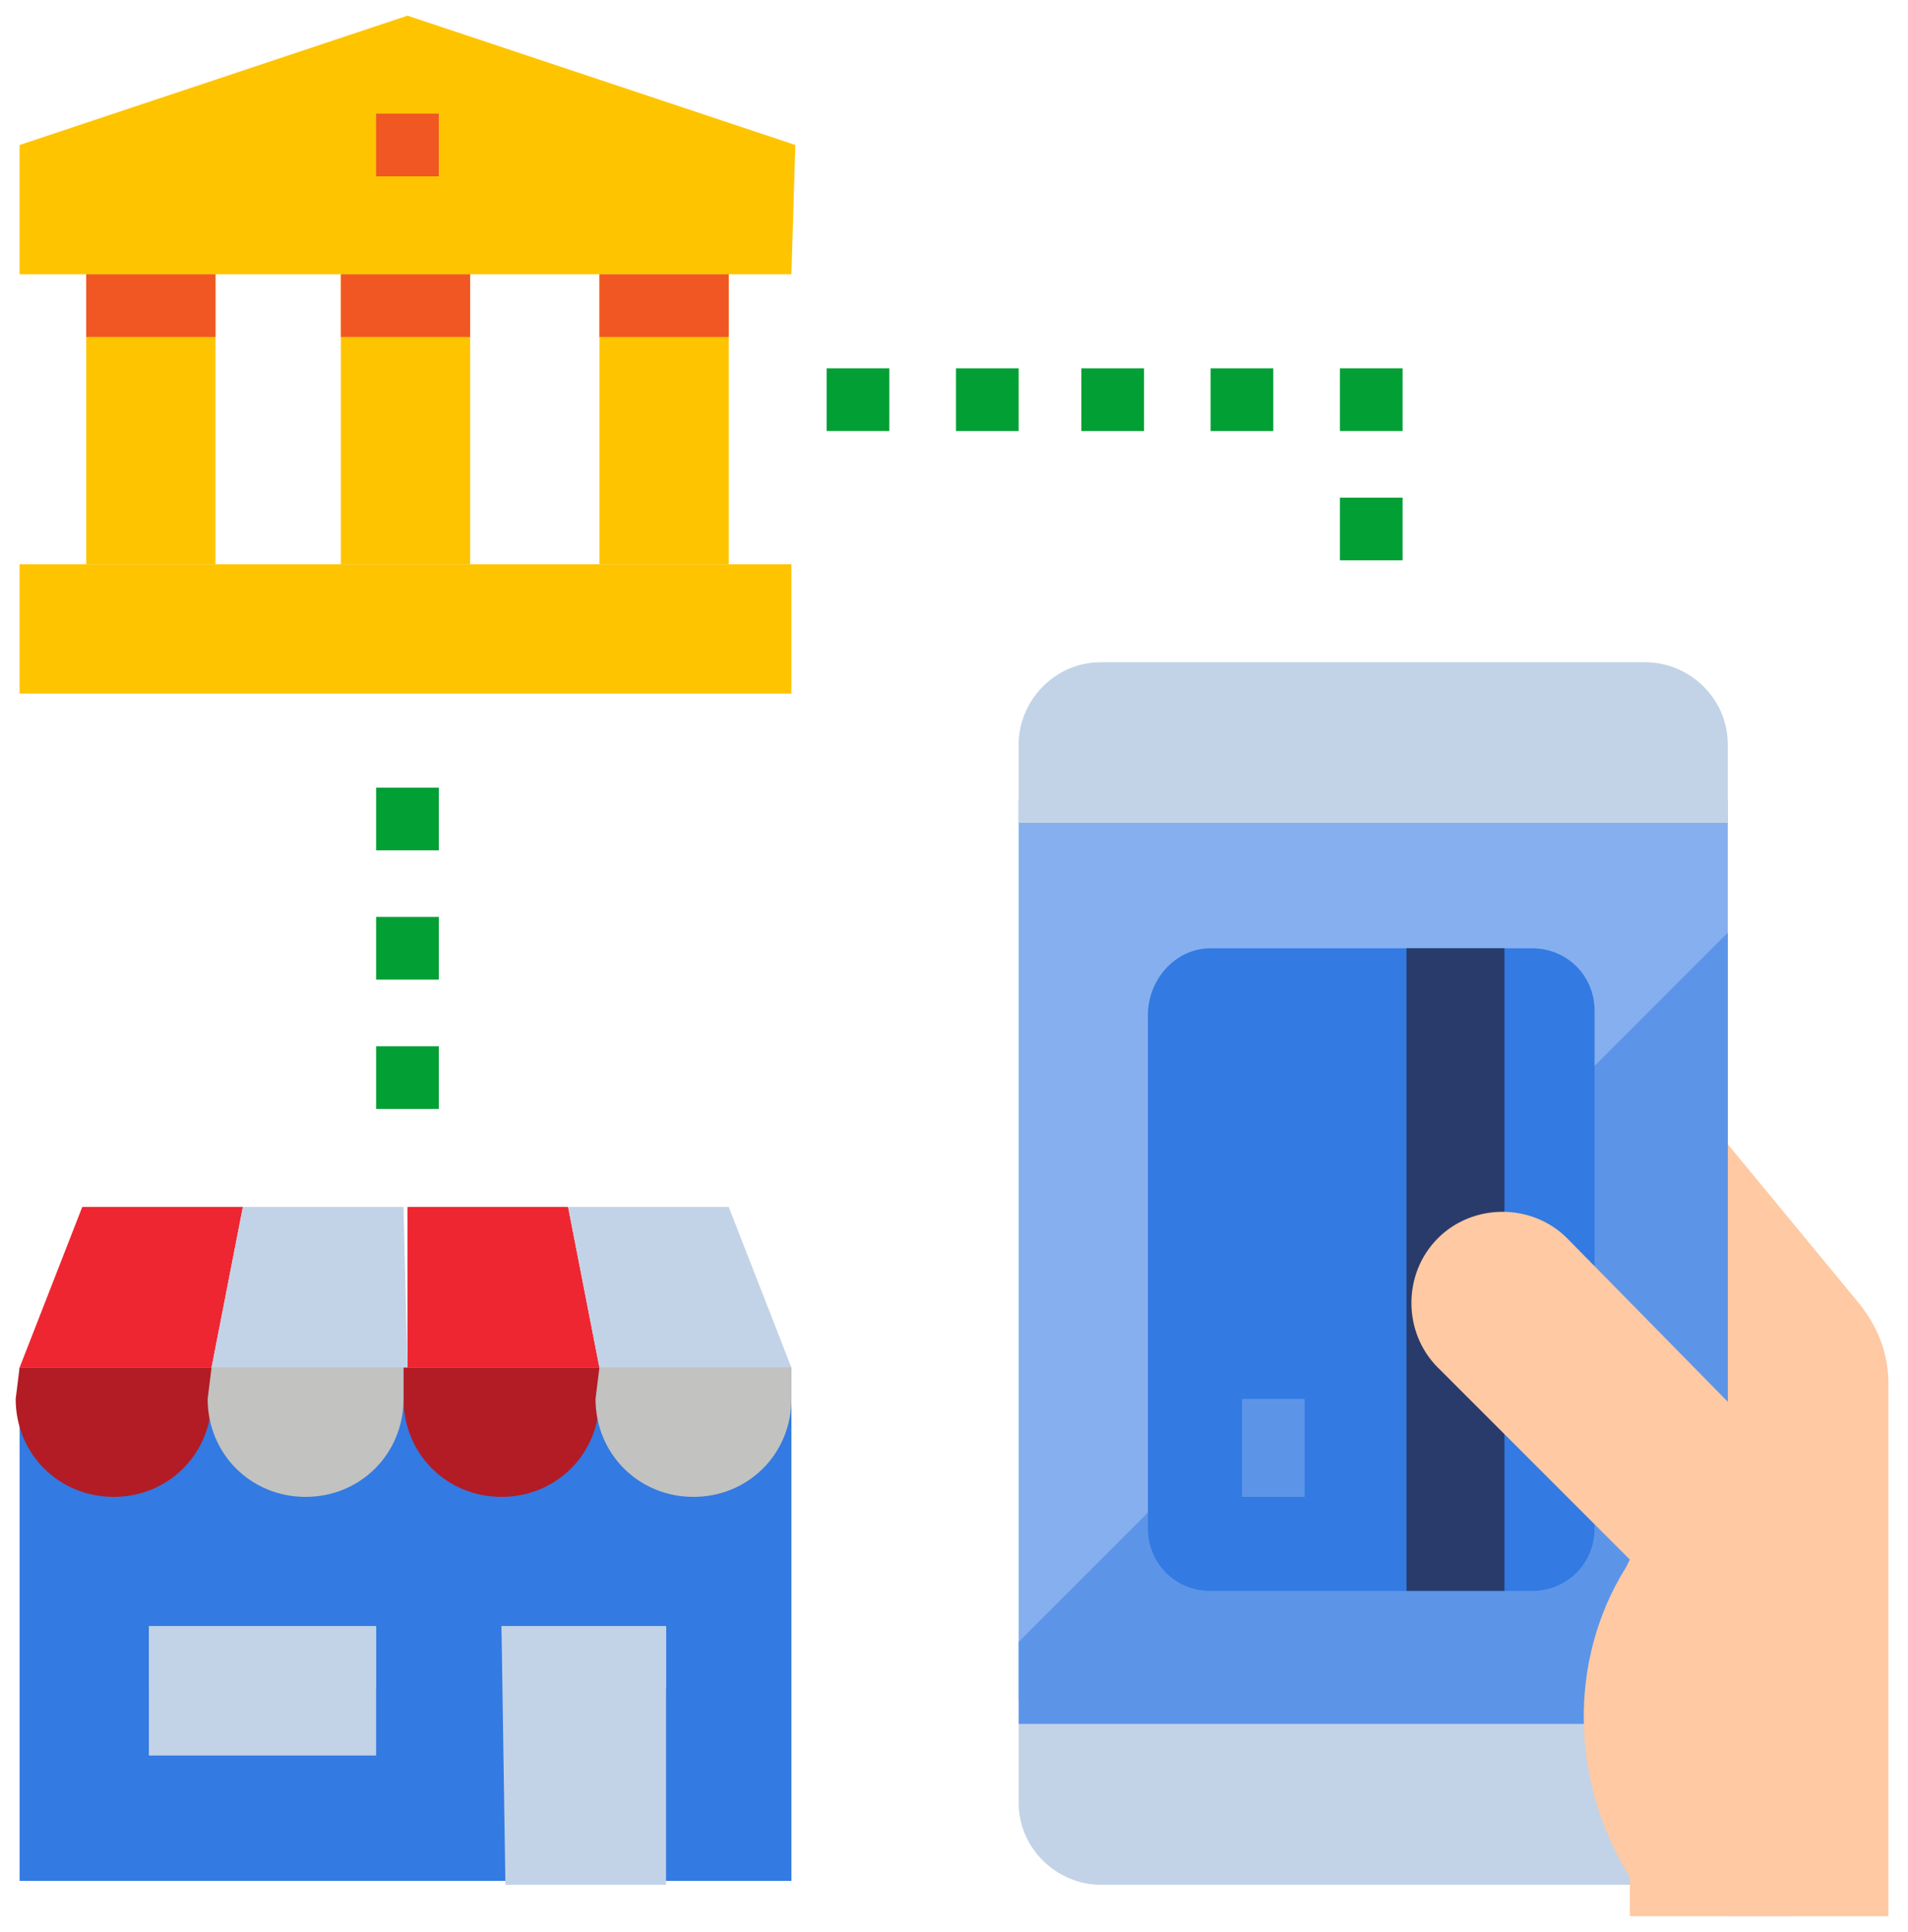 <?xml version="1.0" encoding="utf-8"?>
<!-- Generator: Adobe Illustrator 25.2.1, SVG Export Plug-In . SVG Version: 6.00 Build 0)  -->
<svg version="1.1" id="Layer_1" xmlns="http://www.w3.org/2000/svg" xmlns:xlink="http://www.w3.org/1999/xlink" x="0px" y="0px"
	 width="48.7px" height="49.3px" viewBox="0 0 48.7 49.3" style="enable-background:new 0 0 48.7 49.3;" xml:space="preserve">
<style type="text/css">
	.st0{fill:#85AFEE;}
	.st1{fill:#FEC9A3;}
	.st2{fill:#C2D3E7;}
	.st3{fill:#5C95E8;}
	.st4{fill:#337AE2;}
	.st5{fill:#293B6B;}
	.st6{fill:#FEC400;}
	.st7{fill:#F15723;}
	.st8{fill:#029F34;}
	.st9{fill:#EE2631;}
	.st10{fill:#B31C25;}
	.st11{fill:#C2C2C0;}
</style>
<g>
	<path class="st0" d="M26,20.4h18.1v23H26V20.4z"/>
	<path class="st1" d="M44.1,29.2l3.3,4c0.5,0.6,0.8,1.3,0.8,2.1v13.6h-4.1V29.2z"/>
	<path class="st2" d="M44.1,19c0-1.2-1-2.1-2.1-2.1H28.1c-1.2,0-2.1,1-2.1,2.1v2h18.1V19z"/>
	<path class="st3" d="M26,41.9V44h18.1V23.8L26,41.9z"/>
	<path class="st2" d="M26,44v2c0,1.2,1,2.1,2.1,2.1h13.8c1.2,0,2.1-1,2.1-2.1v-2H26z"/>
	<path class="st4" d="M30.9,24.2h8.2c0.9,0,1.6,0.7,1.6,1.6V39c0,0.9-0.7,1.6-1.6,1.6h-8.2c-0.9,0-1.6-0.7-1.6-1.6V25.9
		C29.3,25,30,24.2,30.9,24.2z"/>
	<path class="st5" d="M35.9,24.2h2.5v16.4h-2.5V24.2z"/>
	<path class="st3" d="M31.7,35.7h1.6v2.5h-1.6C31.7,38.2,31.7,35.7,31.7,35.7z"/>
	<path class="st1" d="M40,31.6c-0.9-0.9-2.4-0.9-3.3,0c-0.9,0.9-0.9,2.4,0,3.3l4.9,4.9L41.5,40c-1.5,2.4-1.4,5.5,0.1,7.9v1h4.1V37.4
		L40,31.6z"/>
	<path class="st6" d="M20.2,7H0.5V3.7l9.9-3.3l9.9,3.3L20.2,7L20.2,7z"/>
	<path class="st7" d="M9.6,2.9h1.6v1.6H9.6V2.9z"/>
	<path class="st6" d="M0.5,14.4h19.7v3.3H0.5V14.4z"/>
	<path class="st6" d="M2.2,7h3.3v7.4H2.2V7z"/>
	<path class="st6" d="M8.7,7H12v7.4H8.7V7z"/>
	<path class="st6" d="M15.3,7h3.3v7.4h-3.3V7z"/>
	<path class="st7" d="M2.2,7h3.3v1.6H2.2V7z"/>
	<path class="st7" d="M8.7,7H12v1.6H8.7V7z"/>
	<path class="st7" d="M15.3,7h3.3v1.6h-3.3V7z"/>
	<g>
		<path class="st8" d="M9.6,20.1h1.6v1.6H9.6V20.1z"/>
		<path class="st8" d="M9.6,23.4h1.6V25H9.6V23.4z"/>
		<path class="st8" d="M9.6,26.7h1.6v1.6H9.6V26.7z"/>
		<path class="st8" d="M24.4,9.4H26V11h-1.6V9.4z"/>
		<path class="st8" d="M21.1,9.4h1.6V11h-1.6V9.4z"/>
		<path class="st8" d="M27.6,9.4h1.6V11h-1.6V9.4z"/>
		<path class="st8" d="M30.9,9.4h1.6V11h-1.6V9.4z"/>
		<path class="st8" d="M34.2,9.4h1.6V11h-1.6V9.4z"/>
		<path class="st8" d="M34.2,12.7h1.6v1.6h-1.6V12.7z"/>
	</g>
	<path class="st4" d="M0.5,34.9h19.7V48H0.5V34.9z"/>
	<path class="st9" d="M5.4,34.9H0.5l1.6-4.1h4.1L5.4,34.9z"/>
	<path class="st9" d="M15.3,34.9h-4.9v-4.1h4.1L15.3,34.9z"/>
	<path class="st2" d="M10.4,34.9h-5l0.8-4.1h4.1L10.4,34.9L10.4,34.9z"/>
	<path class="st2" d="M20.2,34.9h-4.9l-0.8-4.1h4.1L20.2,34.9z"/>
	<path class="st10" d="M0.5,34.9h4.9v0.8c0,1.4-1.1,2.5-2.5,2.5s-2.5-1.1-2.5-2.5L0.5,34.9L0.5,34.9z"/>
	<path class="st10" d="M10.4,34.9h4.9v0.8c0,1.4-1.1,2.5-2.5,2.5s-2.5-1.1-2.5-2.5v-0.8H10.4z"/>
	<path class="st11" d="M5.4,34.9h4.9v0.8c0,1.4-1.1,2.5-2.5,2.5s-2.5-1.1-2.5-2.5L5.4,34.9L5.4,34.9z"/>
	<path class="st11" d="M15.3,34.9h4.9v0.8c0,1.4-1.1,2.5-2.5,2.5s-2.5-1.1-2.5-2.5L15.3,34.9L15.3,34.9z"/>
	<path class="st2" d="M3.8,41.5h5.8v3.3H3.8V41.5z"/>
	<path class="st2" d="M12.8,41.5H17v6.6h-4.1L12.8,41.5L12.8,41.5z"/>
	<path class="st2" d="M3.8,41.5h5.8v1.6H3.8V41.5z"/>
	<path class="st2" d="M12.8,41.5H17v1.6h-4.1L12.8,41.5L12.8,41.5z"/>
</g>
</svg>
